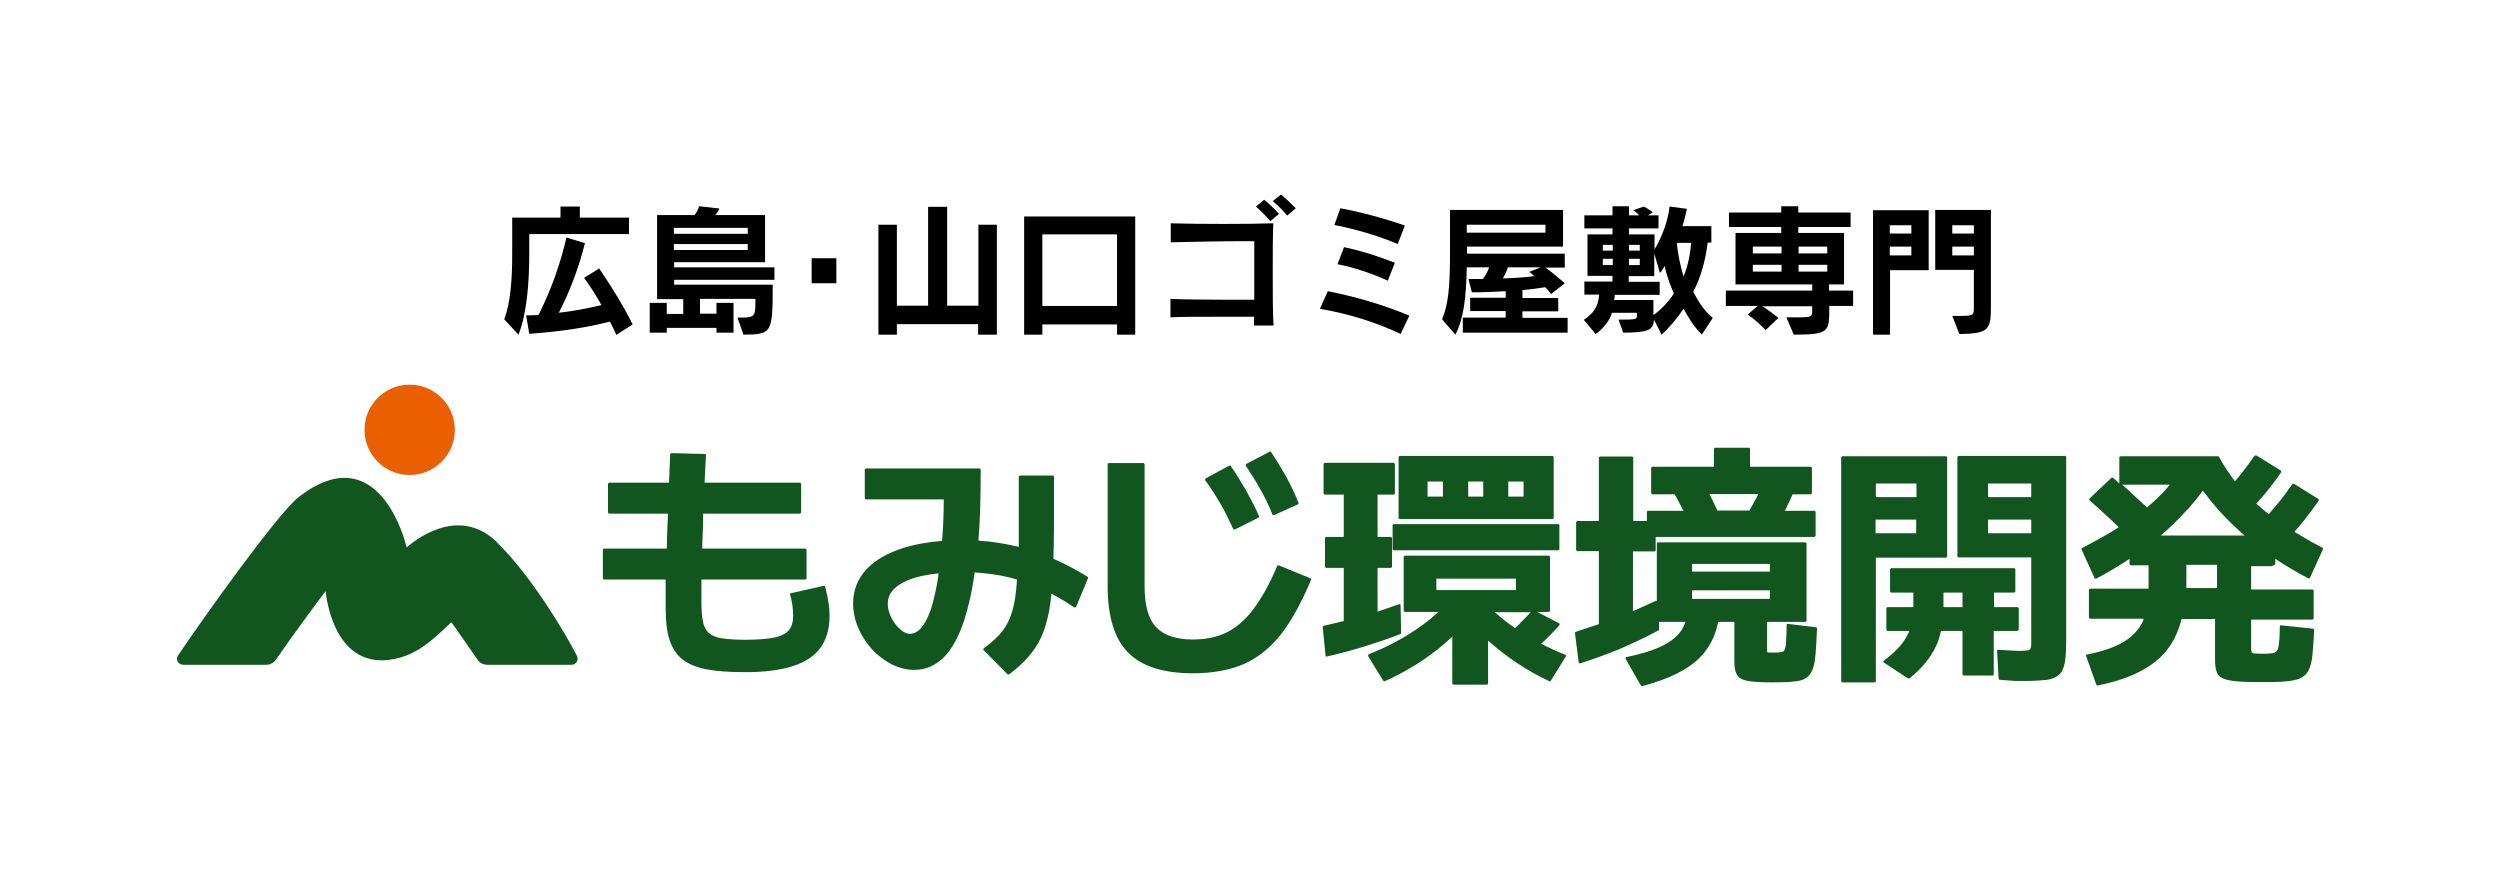 <?xml version="1.0" encoding="UTF-8"?><svg id="_レイヤー_2" xmlns="http://www.w3.org/2000/svg" width="88" height="31" viewBox="0 0 88 31"><defs><style>.cls-1{fill:#000;}.cls-1,.cls-2,.cls-3,.cls-4{stroke-width:0px;}.cls-2{fill:#ea6000;}.cls-3{fill:#10561e;}.cls-4{fill:#fff;}</style></defs><g id="_レイヤー_1-2"><rect class="cls-4" width="88" height="31"/><path class="cls-3" d="M29.05,20.65s-.03-.04-.05-.03l-1.16.26s-.02,0-.03.02,0,.02,0,.03c.03.09.06.21.08.36.02.15.03.28.03.38,0,.21-.05.39-.15.51-.1.12-.27.21-.51.26-.25.05-.59.08-1.03.08-.33,0-.61-.02-.81-.05-.2-.03-.35-.09-.46-.18-.1-.09-.18-.22-.21-.39-.04-.17-.06-.4-.06-.69,0-.17,0-.39,0-.68v-.13h3.66s.04-.02.04-.04v-1.01s-.02-.04-.04-.04h-3.63c0-.3.02-.6.03-.93,0-.06,0-.13,0-.19v-.11h3.41s.04-.02.04-.04v-1.01s-.02-.04-.04-.04h-3.36c.02-.34.03-.66.05-.97,0-.01,0-.02-.01-.03s-.02-.01-.03-.01l-1.18-.03s-.04.02-.04.04c-.01.32-.03.66-.04,1h-2.11s-.04.02-.04.04v1.01s.02.04.04.04h2.07c0,.16-.01.33-.02.49,0,.26-.02.5-.02.74h-2.21s-.04.02-.04.04v1.01s.02.04.04.04h2.17c0,.14,0,.26,0,.38,0,.28,0,.49,0,.63,0,.44.04.8.13,1.09.09.29.24.53.45.7.21.17.5.29.86.36.36.07.82.1,1.36.1.67,0,1.23-.07,1.67-.21.44-.14.77-.36.98-.65.21-.29.32-.67.32-1.12,0-.16-.01-.31-.04-.47-.02-.16-.06-.35-.12-.58Z"/><path class="cls-3" d="M37.08,19.68c.01-.38.02-.79.02-1.24v-1.66s-.02-.04-.04-.04h-1.16s-.04.02-.04.04v1.6c0,.31,0,.61,0,.87-.46-.11-.93-.19-1.42-.22.06-.72.08-1.53.08-2.41v-.09s-.02-.04-.04-.04h-4s-.04.02-.04.04v1.01s.02.04.04.04h2.74c0,.52-.02,1.01-.06,1.46-.5.04-.95.12-1.34.24-.57.18-1.01.43-1.32.76-.31.33-.47.74-.47,1.2,0,.29.06.58.18.86.12.28.28.53.48.75.2.22.44.4.69.53.26.13.53.2.8.2.4,0,.74-.15,1.04-.44.29-.29.53-.73.72-1.31.15-.46.28-1.02.37-1.68.32.02.63.06.92.11.19.04.38.08.57.14-.02.26-.04.48-.07.67-.05.3-.12.55-.21.75-.09.2-.21.38-.35.53-.14.15-.32.31-.54.47,0,0-.02.02-.02.03,0,.01,0,.02.01.03l.84.85s.02.01.03.01c0,0,.02,0,.03,0,.26-.2.49-.4.67-.61.18-.21.34-.44.46-.7.12-.26.21-.57.28-.93.03-.18.06-.38.08-.6.27.14.54.3.8.48.01,0,.02,0,.04,0,.01,0,.02-.01.03-.02l.42-1.01s0-.04-.02-.05c-.39-.24-.79-.45-1.2-.63ZM32.89,21c-.1.44-.23.77-.38.99-.14.21-.3.32-.48.32-.08,0-.17-.03-.26-.09-.09-.07-.18-.15-.26-.26-.08-.11-.15-.22-.19-.35-.05-.12-.07-.24-.07-.36,0-.35.22-.61.67-.81.29-.13.67-.21,1.12-.26-.04.3-.09.58-.15.81Z"/><path class="cls-3" d="M46.11,20.35l-1.1-.45s-.05,0-.05.02c-.27.63-.55,1.14-.84,1.52-.28.38-.6.65-.94.82-.34.17-.74.25-1.19.25-.6,0-1.03-.15-1.3-.44-.27-.29-.4-.77-.4-1.43v-4.3s-.02-.04-.04-.04h-1.22s-.04.02-.04.04v4.3c0,1.06.24,1.85.72,2.33.48.49,1.25.73,2.29.73.68,0,1.27-.11,1.77-.32.5-.22.94-.57,1.32-1.05.37-.48.73-1.13,1.06-1.92,0-.02,0-.05-.02-.05Z"/><path class="cls-3" d="M42.97,17.75c.16.27.3.57.44.87,0,.01.01.02.02.02,0,0,0,0,.01,0,0,0,.01,0,.02,0l.84-.42s.03-.03.02-.05c-.14-.32-.3-.62-.46-.91-.16-.28-.34-.57-.54-.86-.01-.02-.04-.02-.05-.01l-.83.45s-.02.02-.02.03,0,.02,0,.03c.21.29.39.57.55.85Z"/><path class="cls-3" d="M44.37,17.23c.15.27.3.57.42.88,0,.01.01.02.02.02,0,0,.01,0,.02,0,0,0,.01,0,.02,0l.84-.38s.03-.03.02-.05c-.13-.32-.28-.63-.43-.91-.16-.28-.34-.58-.54-.88-.01-.02-.04-.02-.05-.01l-.82.43s-.02.02-.02.03c0,.01,0,.02,0,.03.19.29.37.57.52.85Z"/><rect class="cls-3" x="49.02" y="18.45" width="5.87" height=".92" rx=".04" ry=".04"/><path class="cls-3" d="M49.27,18.27h5.38s.04-.02.04-.04v-2.14s-.02-.04-.04-.04h-5.38s-.04.02-.04.04v2.14s.02.04.04.04ZM53.63,16.95v.53h-.54v-.53h.54ZM52.21,16.95v.53h-.53v-.53h.53ZM50.79,16.95v.53h-.54v-.53h.54Z"/><path class="cls-3" d="M55.08,23.04c-.28-.11-.56-.24-.83-.38.08-.07.15-.14.22-.21.15-.15.29-.29.42-.44,0,0,.01-.02.01-.04,0-.01-.01-.02-.02-.03l-.77-.4h.41s.04-.02.04-.04v-1.9s-.02-.04-.04-.04h-5.07s-.04.02-.04.04v1.9s.02.04.04.04h1.18c-.1.09-.21.19-.32.28-.29.23-.61.45-.98.66-.36.21-.75.39-1.15.55-.01,0-.02.01-.02.03,0,.01,0,.02,0,.04l.53.86s.03.03.05.02c.39-.17.77-.38,1.14-.61.37-.23.71-.49,1.02-.76.07-.06.14-.13.22-.2v1.65s.02.04.04.04h1.18s.04-.02.04-.04v-1.51c.31.28.65.54,1.02.79.37.25.75.46,1.14.64.02,0,.04,0,.05-.02l.53-.86s0-.02,0-.03c0-.01-.01-.02-.02-.03ZM53.36,20.37v.4h-2.8v-.4h2.8ZM53.52,21.93c-.06.06-.13.12-.19.18-.14-.1-.27-.19-.38-.28-.12-.09-.23-.19-.33-.28h1.26c-.11.12-.23.25-.37.38Z"/><path class="cls-3" d="M49.32,22.28l-.02-.98s0-.03-.02-.03c-.01,0-.03,0-.04,0-.23.08-.48.17-.75.26v-1.54h.47s.04-.02.04-.04v-1.01s-.02-.04-.04-.04h-.47v-1.49h.57s.04-.02.04-.04v-1.04s-.02-.04-.04-.04h-2.43s-.04.02-.04.04v1.04s.02.04.04.04h.67v1.49h-.62s-.04.02-.04.04v1.01s.02.04.04.04h.62v1.87c-.25.06-.49.12-.71.17-.02,0-.03.02-.03.04l.1,1.01s0,.02.02.03c0,0,.02,0,.02,0,0,0,0,0,0,0,.41-.09.85-.21,1.31-.35.46-.14.89-.29,1.28-.44.02,0,.03-.02.03-.04Z"/><path class="cls-3" d="M63.92,22.08l-.99-.12s-.02,0-.03.01c0,0-.01.02-.01.03,0,.25-.01.45-.02.59,0,.13-.03.23-.05.28-.02.05-.05.07-.1.08-.05.01-.13.02-.23.02-.11,0-.18,0-.23,0-.04,0-.05-.01-.05-.01,0-.01-.01-.04-.01-.11v-.96h1.35s.04-.02.04-.04v-2.72s-.02-.04-.04-.04h-5.19s-.04.02-.04.04v2.02s-.03,0-.04,0c-.25.12-.52.24-.8.36v-2.1h.76s.04-.02.04-.04v-.47h5.59s.04-.02.04-.04v-.84s-.02-.04-.04-.04h-1.05s.01-.02.02-.03c.09-.18.18-.36.26-.55h.64s.04-.02.04-.04v-.89s-.02-.04-.04-.04h-2.14v-.63s-.02-.04-.04-.04h-1.19s-.04.02-.04.04v.63h-2.17s-.04.02-.04.04v.89s.02.04.04.04h.79c.1.18.18.34.26.49.02.03.03.06.05.09h0s-1.25,0-1.25,0c-.02,0-.04.02-.04.04v.32h-.48v-2.23s-.02-.04-.04-.04h-1.13s-.04.02-.04.04v2.23h-.76s-.04.02-.04.04v.98s.02.04.04.04h.76v2.57c-.29.1-.56.19-.81.27-.02,0-.03.03-.03.05l.13,1.03s0,.02.02.03c0,0,.01,0,.02,0,0,0,0,0,.01,0,.45-.14.91-.31,1.38-.5.46-.2.93-.42,1.38-.66.01,0,.02-.02.02-.04v-.26s.93,0,.93,0c-.04.1-.08.18-.12.26-.14.23-.37.42-.69.58-.32.16-.74.29-1.27.4-.01,0-.02.01-.03.02,0,.01,0,.03,0,.04l.54.94s.02.02.04.02c0,0,0,0,.01,0,.92-.24,1.61-.58,2.03-1.01.33-.33.54-.75.64-1.25h.57v1.41c0,.2.03.35.09.45.06.11.19.18.38.22.18.03.47.05.85.05s.65-.01.85-.04c.21-.02.37-.1.47-.22.1-.12.17-.31.2-.57.03-.25.05-.61.07-1.07,0-.02-.02-.04-.04-.04ZM62.3,20.78v.3h-2.74v-.3h2.74ZM59.56,20.12v-.27h2.74v.27h-2.74ZM61.89,17.39s-.04.1-.07.14c-.07.13-.14.27-.24.44h-1.13c-.09-.2-.17-.37-.25-.52h0s-.02-.04-.03-.06h1.72,0Z"/><path class="cls-3" d="M68.54,19.59v-3.49s-.02-.04-.04-.04h-3.65s-.04.02-.04.04v7.88s.02.04.04.04h1.14s.04-.02.04-.04v-4.35h2.47s.04-.02.04-.04ZM67.45,18.29v.48h-1.43v-.48h1.43ZM66.03,17.5v-.48h1.43v.48h-1.43Z"/><path class="cls-3" d="M72.68,16.05h-3.74s-.04.02-.04.04v3.49s.02.04.04.04h2.56v2.92c0,.13,0,.22-.02.27-.01.04-.04.07-.08.08-.06.01-.16.02-.31.02-.05,0-.13,0-.26-.01-.13,0-.29-.02-.49-.03-.01,0-.02,0-.03.01,0,0-.01.02-.01.03l.05.98s.02.04.04.04c.24.02.43.03.57.04.14,0,.25,0,.33,0,.32,0,.58-.02.77-.04.19-.03.34-.1.44-.2.1-.1.16-.26.19-.46.03-.2.04-.47.04-.8v-6.39s-.02-.04-.04-.04ZM71.5,18.29v.48h-1.52v-.48h1.52ZM69.98,17.5v-.48h1.52v.48h-1.52Z"/><path class="cls-3" d="M71.06,22.17v-.76s-.02-.04-.04-.04h-.83v-.51h.71s.04-.02.04-.04v-.78s-.02-.04-.04-.04h-4.33s-.04.02-.04.04v.78s.02.04.04.04h.78v.51h-.91s-.04.02-.04.04v.76s.02.04.04.04h.77c-.07.16-.16.32-.28.47-.15.19-.36.38-.62.58-.01,0-.02.02-.02.03,0,.01,0,.03.02.03l.85.56s.02,0,.02,0c0,0,.02,0,.03,0,.43-.34.74-.72.93-1.12.08-.16.14-.35.18-.55h.76v1.53s.02.04.04.04h1.02s.04-.02.04-.04v-1.53h.83s.04-.02.04-.04ZM69.08,20.86v.51h-.67s0-.07,0-.11v-.4h.66Z"/><path class="cls-3" d="M80.05,19.89s.04-.02.04-.04v-.18c.38.25.77.49,1.17.69.01,0,.02,0,.03,0,.01,0,.02-.01.02-.02l.46-1.01s0-.04-.02-.05c-.35-.18-.68-.37-.99-.56.14-.15.25-.28.35-.41.18-.23.35-.46.51-.69,0,0,0-.02,0-.03,0-.01,0-.02-.02-.03l-.85-.53s-.04,0-.06.01c-.15.22-.31.44-.5.67-.1.12-.2.24-.33.39-.15-.12-.3-.25-.44-.37.15-.16.27-.3.38-.44.18-.22.35-.45.5-.67,0,0,0-.02,0-.03,0-.01,0-.02-.02-.03l-.86-.53s-.04,0-.06.01c-.15.22-.31.44-.48.65-.07.09-.14.17-.21.25-.21-.27-.4-.56-.56-.86,0-.01-.02-.02-.04-.02h-3.43s-.04.02-.04.04v.92c-.07-.07-.15-.14-.22-.2-.02-.01-.04-.01-.06,0l-.77.73s-.01.02-.01.03c0,.01,0,.02.01.03.25.22.49.44.74.67.07.07.14.14.21.2l.08.08c-.37.24-.81.48-1.29.73-.02.01-.03.03-.02.05l.46,1.01s.01.02.02.02c.01,0,.02,0,.03,0,.41-.21.8-.45,1.18-.7v.19s.02.04.04.04h.63v.82h-2.06s-.04.02-.04.04v.98s.02.04.04.04h1.89s-.02.06-.03.09c-.14.29-.36.53-.67.72-.31.19-.75.34-1.3.45-.01,0-.02,0-.03.02,0,.01,0,.02,0,.03l.36,1.01s.02.03.04.03c0,0,0,0,0,0,1.07-.21,1.85-.59,2.33-1.11.3-.33.51-.74.63-1.23h1.18v1.46c0,.15.02.28.05.38.03.11.1.19.21.24.1.05.26.09.47.11.2.02.49.03.84.03s.65,0,.87-.02c.23-.02.41-.05.55-.11.14-.06.24-.16.31-.3.06-.13.11-.31.13-.54.02-.23.04-.52.06-.87,0-.02-.02-.04-.04-.04l-1.13-.12s-.02,0-.03.01c0,0-.01.02-.01.03,0,.25-.01.44-.03.58-.01.13-.03.22-.07.27-.03.05-.08.08-.14.09-.07.01-.18.02-.32.02-.16,0-.27,0-.34-.01-.05,0-.08-.02-.09-.04-.01-.03-.02-.08-.02-.14v-1.01h2.16s.04-.02.04-.04v-.98s-.02-.04-.04-.04h-2.16v-.82h.73ZM76.96,20.7v-.82h1.08v.82h-1.08ZM77,17.94c.19-.22.38-.44.54-.67.17.22.35.45.54.67.28.31.59.62.93.91h-2.95c.34-.29.65-.6.93-.91ZM76.38,17.06c-.07.08-.13.15-.19.22-.18.19-.38.39-.62.58-.14-.13-.28-.26-.42-.39-.15-.14-.3-.28-.45-.41h1.68Z"/><path class="cls-3" d="M17.49,19.08c-1.4-1.35-2.99.03-3.18.19-.03-.2-.99-3.94-3.79-1.78-.74.57-3.47,4.41-4.25,5.58-.1.14,0,.33.18.33h2.92c.14,0,.27-.07.35-.19.56-.82,1.62-2.25,1.74-2.4.05.44.42,2.97,2.65,2.33.72-.21,1.25-.74,1.78-1.24.02.03.5.71.92,1.32.08.12.21.18.35.18h2.96c.16,0,.26-.17.19-.31-.4-.79-1.62-2.84-2.83-4.01Z"/><circle class="cls-2" cx="14.42" cy="15.13" r="1.59"/><path class="cls-1" d="M18.63,8.24v.7c0,.97-.08,2.1-.38,2.84l-.5-.54c.22-.6.28-1.38.28-2.32v-1.26h1.7v-.39h.68v.39h1.73v.58h-3.51ZM21.69,11.78c-.06-.15-.14-.3-.22-.46-.82.21-1.71.35-2.84.43l-.11-.65c.14,0,.31,0,.44-.02.46-.92.77-1.82.98-2.72l.65.2c-.23.91-.53,1.69-.92,2.45.59-.07.98-.15,1.5-.27-.17-.32-.38-.64-.61-.96l.53-.33c.45.66.85,1.31,1.18,1.97l-.58.37Z"/><path class="cls-1" d="M23.73,9.84v.18h3.47c0,1.72-.03,1.75-1.03,1.76l-.21-.6h.15c.47,0,.48-.08.48-.57v-.09h-1.95v.52h.58v-.38h.6v1.05h-.6v-.17h-1.75v.17h-.6v-1.05h.6v.39h.58v-.52h-.92v-2.96h1.32c.06-.08.13-.2.16-.31l.71.08s-.05.14-.15.23h1.76v1.66h-3.2v.18h3.53v.44h-3.53ZM26.32,8.02h-2.6v.21h2.6v-.21ZM26.32,8.59h-2.6v.21h2.6v-.21Z"/><path class="cls-1" d="M28.57,9.97v-.88h.87v.88h-.87Z"/><path class="cls-1" d="M34.43,11.78v-.37h-2.86v.37h-.65v-3.87h.65v2.85h1.1v-3.48h.67v3.48h1.1v-2.85h.65v3.87h-.65Z"/><path class="cls-1" d="M39.32,11.78v-.36h-2.63v.36h-.64v-4.16h3.91v4.16h-.64ZM39.32,8.25h-2.63v2.52h2.63v-2.52Z"/><path class="cls-1" d="M44.14,11.45c0-.09,0-.19,0-.3-.39,0-.89,0-1.38,0-.61,0-1.2,0-1.56.02v-.65c.41.02,1.14.03,1.85.03.4,0,.78,0,1.1,0,0-.5,0-1.05,0-1.52v-.54c-.11,0-.26,0-.42,0-.72,0-1.8.02-2.52.04v-.67c.95.03,2.79.03,3.61,0-.02.45-.02,1.12-.02,1.78,0,.71,0,1.41.03,1.82h-.71ZM44.72,7.79c-.15-.18-.33-.36-.51-.52l.29-.24c.18.15.37.33.52.5l-.31.26ZM45.31,7.59c-.15-.18-.31-.35-.51-.51l.29-.23c.19.15.36.32.52.48l-.3.26Z"/><path class="cls-1" d="M49.31,11.76c-.82-.39-1.79-.71-2.85-.89l.28-.62c1.01.2,1.98.49,2.87.86l-.31.65ZM49.2,8.59c-.64-.28-1.54-.54-2.23-.67l.21-.59c.65.12,1.54.35,2.27.61l-.25.65ZM48.85,9.88c-.55-.25-1.19-.47-1.77-.58l.23-.6c.58.12,1.21.32,1.79.55l-.25.63Z"/><path class="cls-1" d="M51.49,11.7v-.52h1.51v-.23h-1.25v-.47h1.25v-.23c-.33.02-.77.04-1.19.04l-.12-.47c.19,0,.34,0,.51,0,.09-.12.18-.29.22-.41h-.79c-.02,1.07-.11,1.81-.4,2.37l-.47-.54c.22-.52.28-1.13.28-2.32v-1.53h3.98v1.29h-3.38v.25h3.44v.49h-.68c.16.11.43.33.68.55l-.48.38c-.08-.1-.13-.17-.21-.24-.25.04-.54.08-.8.1v.28h1.26v.47h-1.26v.23h1.59v.52h-3.69ZM54.4,7.91h-2.77v.28h2.77v-.28ZM53.08,9.41c-.04.12-.12.29-.18.39.43-.01.82-.04,1.11-.08-.04-.04-.12-.1-.18-.15l.4-.16h-1.16Z"/><path class="cls-1" d="M59.91,11.78c-.29-.28-.46-.58-.65-.91-.24.36-.51.67-.77.91l-.27-.53c-.02.39-.23.45-1.08.46l-.17-.46c.56,0,.65,0,.65-.12v-.12h-.88c-.08.29-.31.55-.57.75l-.42-.5c.32-.22.51-.44.54-.89h-.52v-.46h.99v-.2h-.88v-1.46h.88v-.21h-.99v-.46h.99v-.32h.58v.32h.36c-.08-.1-.21-.18-.21-.18l.37-.13s.17.08.32.2l-.17.11h.37v.46h-1.04v.21h.9v.53c.27-.45.47-1,.53-1.51l.61.08c-.03.15-.1.43-.16.61h1.02v.58h-.13c-.07.58-.23,1.22-.51,1.73.18.33.36.65.69.92l-.38.58ZM56.77,8.62h-.35v.2h.35v-.2ZM56.77,9.11h-.35v.22h.35v-.22ZM58.61,9.33c-.09.19-.18.28-.18.28l-.2-.69v.8h-.9v.2h1.09v.46h-1.58s-.01.14-.02.18h1.38v.53c.27-.19.53-.46.72-.76-.16-.37-.27-.68-.33-.99ZM57.72,8.62h-.38v.2h.38v-.2ZM57.72,9.11h-.38v.22h.38v-.22ZM59.03,8.55c.02.36.11.77.23,1.18.16-.35.24-.84.27-1.18h-.49Z"/><path class="cls-1" d="M64.39,10.78v.1c0,.8-.02.9-1.25.9l-.26-.61h.44c.47,0,.47-.03.47-.28h0v-.11h-1.75c.25.16.56.41.56.41l-.45.43s-.23-.26-.63-.55l.35-.3h-1.12v-.54h3.04v-.22h-2.7v-1.81h1.61v-.21h-1.84v-.51h1.84v-.22h.6v.22h1.84v.51h-1.84v.21h1.61v1.81h-.53v.22h.85v.54h-.85ZM62.71,8.68h-1.01v.24h1.01v-.24ZM62.71,9.32h-1.01v.24h1.01v-.24ZM64.32,8.68h-1.01v.24h1.01v-.24ZM64.32,9.32h-1.01v.24h1.01v-.24Z"/><path class="cls-1" d="M66.53,9.5v2.28h-.6v-4.38h1.96v2.11h-1.36ZM67.28,7.93h-.76v.29h.76v-.29ZM67.28,8.68h-.76v.31h.76v-.31ZM68.97,11.76l-.25-.64h.26c.48,0,.5-.02.5-.29v-1.33h-1.36v-2.11h1.96v3.32c0,.88-.02,1.03-1.11,1.05ZM69.48,7.93h-.76v.29h.76v-.29ZM69.48,8.68h-.76v.31h.76v-.31Z"/></g></svg>